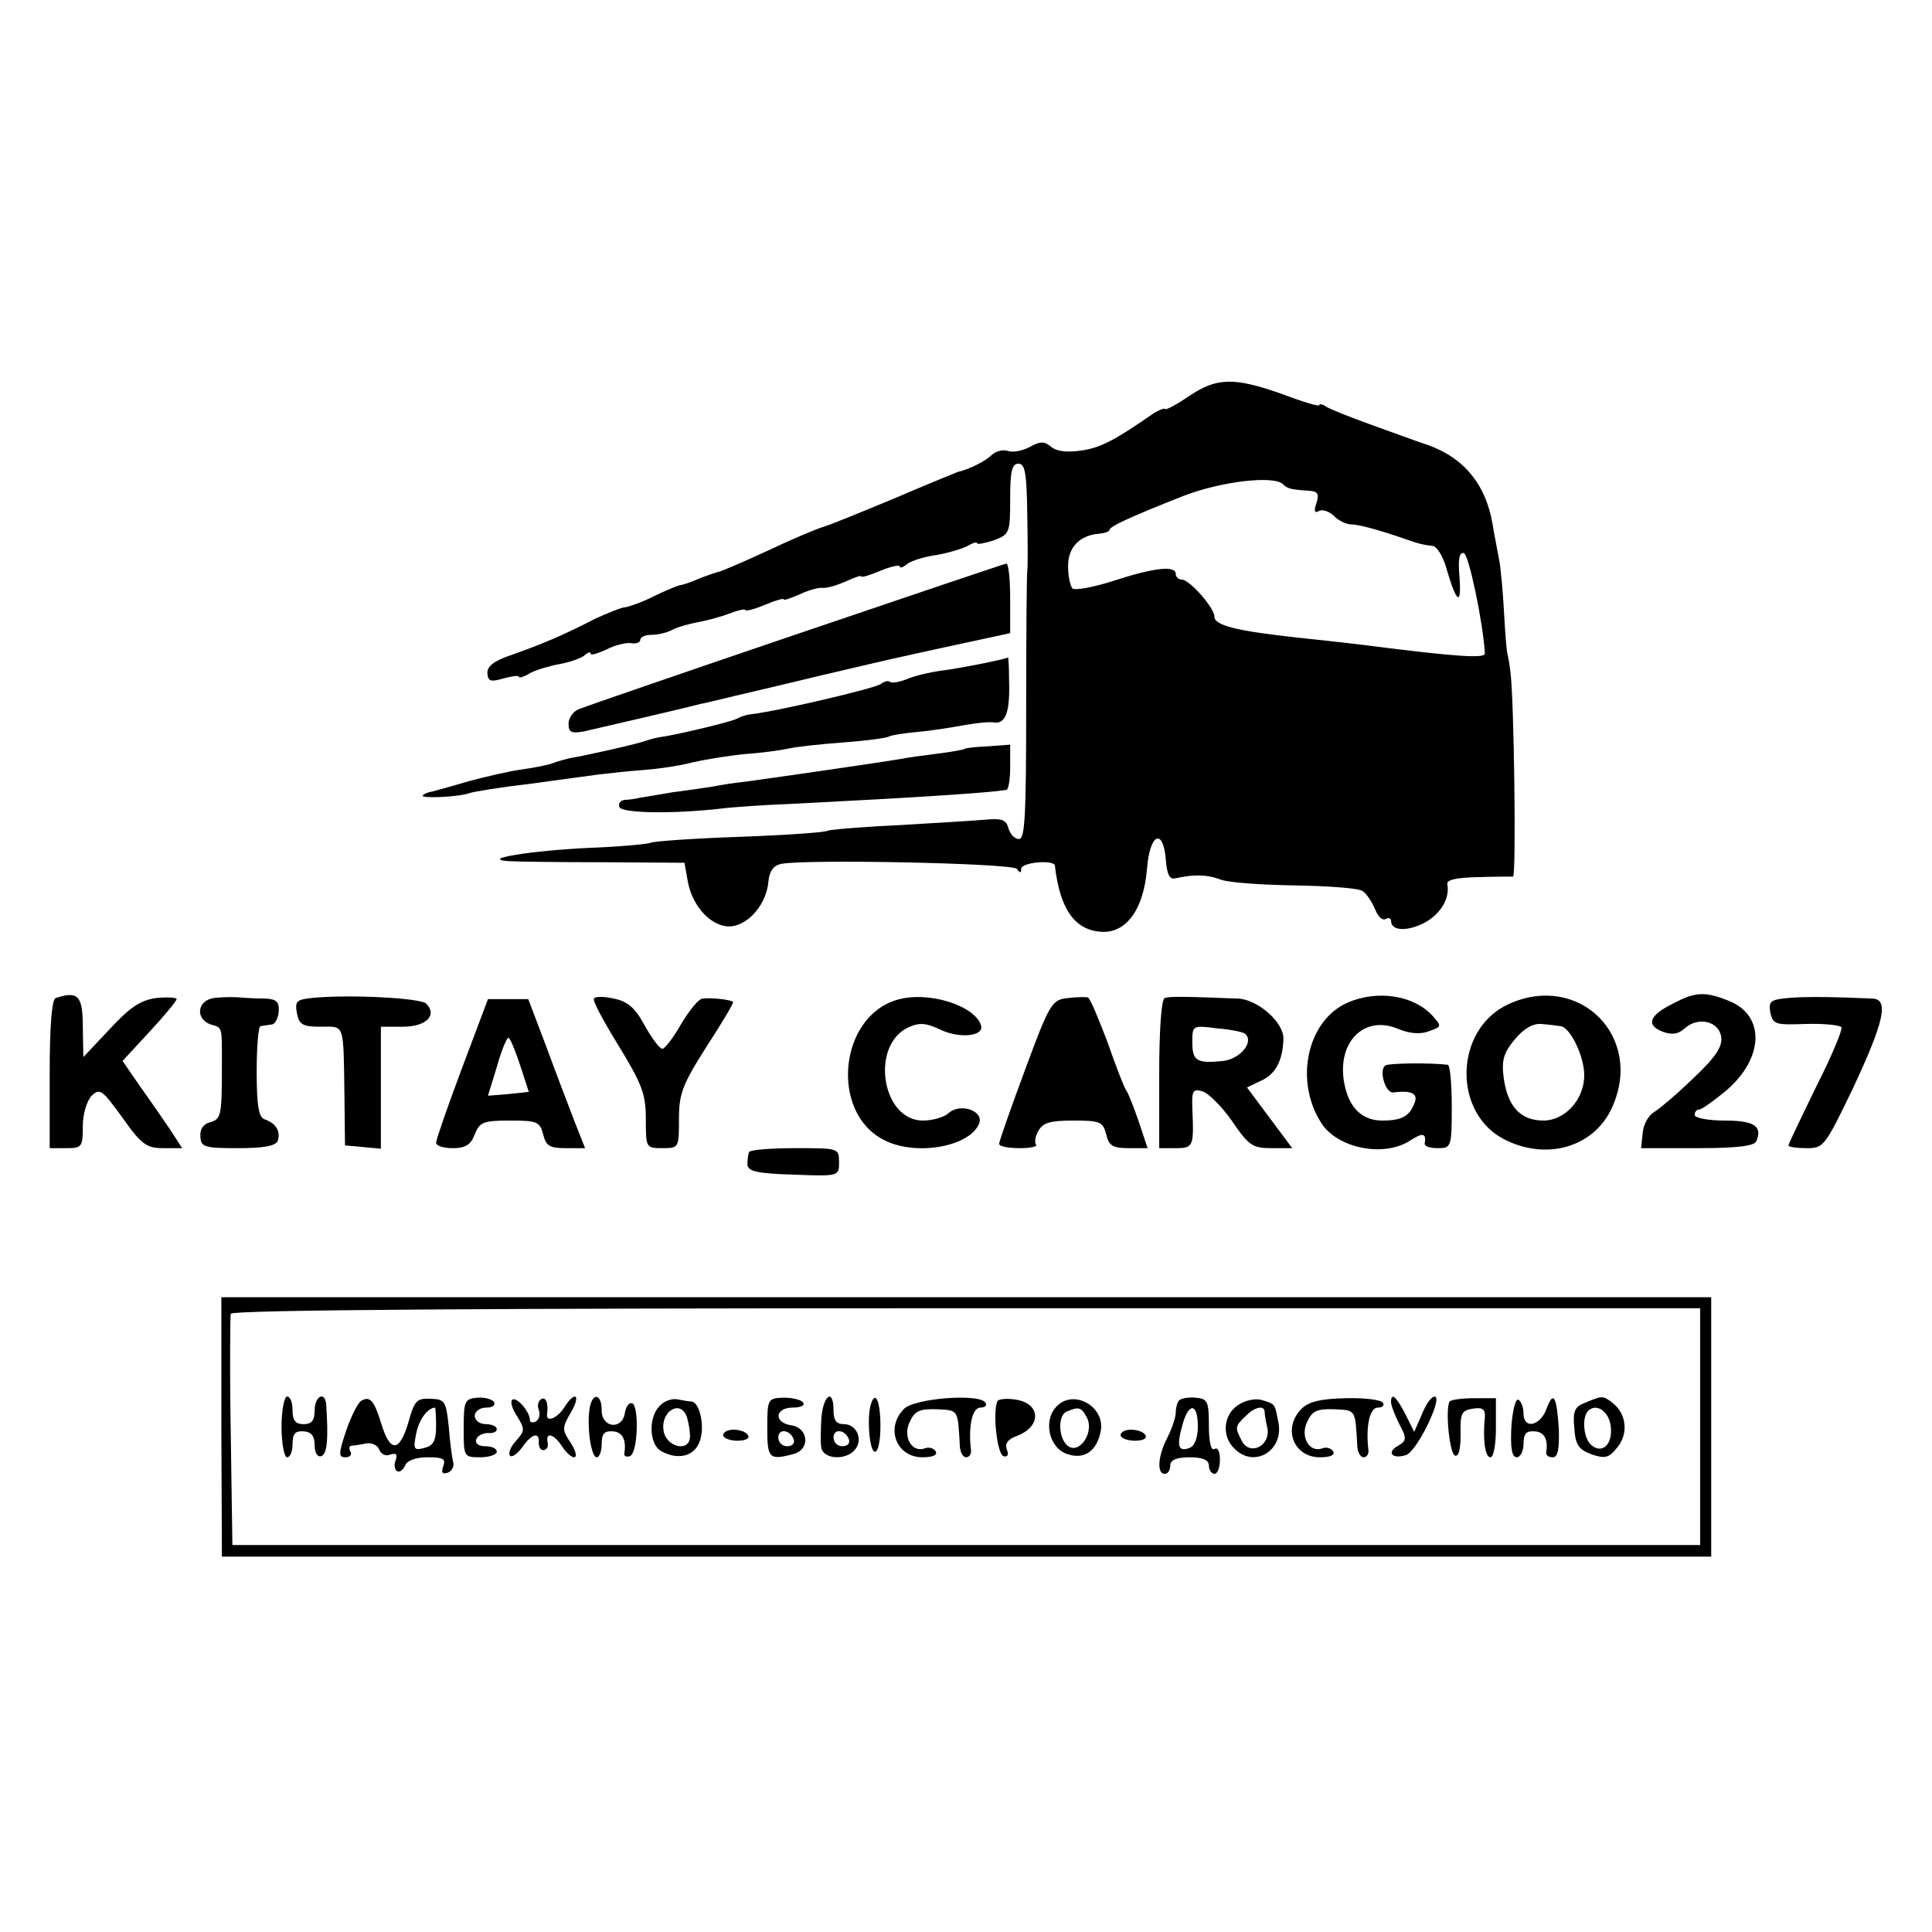 <?xml version="1.0" standalone="no"?>
<!DOCTYPE svg PUBLIC "-//W3C//DTD SVG 20010904//EN"
 "http://www.w3.org/TR/2001/REC-SVG-20010904/DTD/svg10.dtd">
<svg version="1.0" xmlns="http://www.w3.org/2000/svg"
 width="350pt" height="350pt" viewBox="0 0 350 350"
 preserveAspectRatio="xMidYMid meet">
<g transform="translate(0,350) scale(0.1,-0.1)"
fill="#000000" stroke="none">
<path d="M2155 2783 c-22 -15 -42 -26 -44 -24 -1 2 -10 -1 -20 -7 -72 -50 -97
-63 -131 -68 -26 -4 -45 -2 -55 6 -13 11 -20 11 -40 0 -13 -7 -31 -10 -39 -7
-8 3 -21 0 -28 -6 -12 -12 -41 -27 -63 -32 -5 -2 -57 -23 -115 -48 -58 -24
-116 -48 -130 -52 -13 -4 -58 -23 -100 -43 -41 -19 -79 -35 -85 -37 -5 -1 -23
-7 -38 -13 -16 -7 -31 -12 -35 -12 -4 -1 -25 -9 -47 -20 -22 -11 -45 -19 -52
-20 -6 0 -31 -10 -55 -21 -58 -30 -94 -45 -150 -65 -33 -11 -46 -21 -45 -34 1
-14 6 -16 29 -9 15 4 28 6 28 3 0 -3 10 0 21 7 12 6 36 13 53 16 17 3 37 10
44 15 6 6 12 8 12 4 0 -4 12 0 28 7 15 8 35 13 45 12 9 -2 17 1 17 6 0 5 9 9
21 9 11 0 28 4 37 9 9 5 31 11 47 14 17 3 42 10 58 16 15 6 27 8 27 6 0 -3 16
1 35 9 19 8 35 13 35 10 0 -2 12 2 28 9 15 7 34 13 42 12 8 -1 27 5 43 12 15
7 27 11 27 9 0 -3 16 2 35 10 19 8 35 11 35 8 0 -4 6 -2 13 4 6 5 29 13 50 16
21 3 47 11 58 16 10 6 19 9 19 6 0 -3 14 0 30 5 29 11 30 13 30 75 0 50 3 64
15 64 12 0 15 -17 16 -92 1 -51 1 -97 0 -102 -1 -5 -2 -116 -2 -247 0 -194 -2
-239 -13 -239 -8 0 -16 9 -19 19 -4 16 -12 19 -43 16 -22 -2 -93 -6 -158 -10
-66 -3 -123 -8 -127 -10 -4 -3 -76 -8 -160 -11 -84 -3 -157 -8 -161 -11 -5 -2
-55 -7 -111 -9 -104 -5 -198 -20 -147 -24 14 -1 91 -2 172 -2 l148 -1 6 -34
c9 -48 46 -85 80 -81 32 4 63 42 66 81 2 19 9 29 23 32 47 9 420 1 427 -9 6
-8 8 -8 8 0 0 12 59 17 61 6 9 -79 36 -117 84 -120 45 -3 77 40 83 115 5 63
29 74 34 16 2 -28 7 -37 18 -34 32 7 56 7 80 -2 14 -6 75 -10 135 -11 61 -1
116 -5 123 -10 7 -4 17 -19 23 -33 5 -13 13 -21 19 -18 5 3 10 2 10 -3 0 -18
27 -20 58 -5 30 15 49 44 44 71 -2 8 15 12 55 13 32 1 61 1 64 1 6 -1 2 326
-5 373 -2 17 -5 30 -5 30 -1 0 -4 32 -6 70 -2 39 -6 84 -9 100 -3 17 -9 46
-12 65 -12 71 -50 119 -115 143 -24 8 -73 26 -109 39 -36 13 -71 27 -77 31 -7
5 -13 6 -13 3 0 -3 -30 6 -67 20 -87 31 -119 30 -168 -3z m169 -160 c8 -8 14
-10 47 -12 16 -1 19 -5 14 -22 -5 -15 -4 -19 4 -15 6 4 18 0 27 -8 8 -9 23
-16 32 -16 13 0 51 -10 102 -28 23 -8 29 -9 45 -11 8 0 20 -20 26 -43 18 -61
27 -67 23 -13 -3 33 0 45 8 43 9 -3 35 -127 38 -182 0 -9 -51 -6 -215 15 -49
6 -106 12 -125 14 -110 12 -150 22 -150 38 0 16 -45 67 -59 67 -6 0 -11 5 -11
10 0 16 -38 12 -112 -12 -37 -12 -71 -18 -75 -14 -4 4 -8 21 -8 39 -1 34 20
57 55 60 11 1 20 4 20 7 0 6 36 23 135 62 68 26 162 37 179 21z"/>
<path d="M1440 2350 c-206 -70 -383 -131 -392 -135 -10 -4 -18 -16 -18 -26 0
-16 5 -18 28 -14 34 8 178 41 212 50 3 0 30 7 60 14 30 7 102 24 160 38 128
30 114 27 238 54 l102 22 0 64 c0 35 -3 62 -7 62 -5 -1 -177 -59 -383 -129z"/>
<path d="M1780 2298 c-25 -5 -58 -11 -75 -13 -16 -2 -43 -8 -59 -14 -16 -7
-31 -9 -34 -6 -3 2 -10 1 -16 -4 -10 -8 -190 -50 -236 -55 -9 -1 -20 -5 -25
-8 -9 -5 -87 -24 -130 -32 -11 -1 -27 -5 -35 -8 -13 -5 -100 -25 -140 -32 -8
-2 -22 -6 -30 -9 -8 -3 -33 -8 -55 -11 -22 -3 -65 -13 -95 -21 -30 -9 -60 -17
-67 -19 -7 -1 -15 -4 -17 -7 -6 -6 64 -3 84 4 8 3 58 11 110 17 52 7 109 15
125 17 17 2 53 6 80 8 28 2 68 8 90 14 22 5 65 12 95 15 30 2 66 7 79 10 13 3
57 8 99 11 41 3 79 8 83 11 4 2 27 6 51 8 24 2 61 8 83 12 22 4 48 7 57 5 20
-2 28 20 26 77 0 23 -1 41 -2 41 0 -1 -21 -6 -46 -11z"/>
<path d="M1747 2143 c-2 -1 -22 -5 -46 -8 -24 -3 -55 -7 -70 -10 -34 -6 -236
-35 -280 -41 -19 -2 -46 -6 -60 -9 -14 -2 -46 -7 -71 -10 -25 -4 -52 -9 -60
-10 -8 -2 -21 -4 -28 -4 -8 -1 -12 -6 -10 -13 4 -11 93 -13 183 -3 22 3 83 7
135 9 235 12 352 20 383 25 4 0 7 19 7 41 l0 41 -40 -3 c-22 -1 -42 -3 -43 -5z"/>
<path d="M101 1692 c-7 -2 -11 -49 -11 -138 l0 -134 30 0 c28 0 30 2 30 39 0
23 7 46 16 56 15 14 19 11 56 -40 34 -48 43 -55 74 -55 l34 0 -22 34 c-13 19
-37 54 -55 79 l-31 45 49 53 c27 29 49 56 49 59 0 3 -17 4 -37 2 -28 -4 -47
-16 -84 -56 l-48 -51 -1 55 c0 57 -9 65 -49 52z"/>
<path d="M388 1692 c-31 -4 -35 -38 -6 -48 21 -6 20 -3 20 -69 0 -96 -1 -102
-21 -108 -13 -3 -19 -13 -18 -26 1 -19 7 -21 68 -21 47 0 68 4 72 13 6 17 -3
32 -23 39 -11 3 -15 23 -15 86 0 45 3 83 7 83 5 1 13 2 20 3 6 0 12 11 13 24
1 17 -4 22 -24 23 -14 0 -35 1 -46 2 -11 1 -32 1 -47 -1z"/>
<path d="M564 1692 c-27 -3 -30 -6 -26 -28 4 -20 10 -24 43 -24 44 0 41 9 43
-125 l1 -90 33 -3 32 -3 0 110 0 111 40 0 c42 0 63 21 42 42 -10 10 -141 17
-208 10z"/>
<path d="M1076 1691 c-3 -4 18 -42 45 -86 42 -69 49 -87 49 -132 0 -52 0 -53
30 -53 30 0 30 1 30 53 0 45 6 62 50 131 28 43 50 80 48 81 -4 4 -39 8 -55 6
-7 0 -24 -21 -39 -46 -14 -25 -30 -45 -34 -45 -5 0 -19 19 -32 42 -17 32 -31
44 -56 49 -18 4 -34 4 -36 0z"/>
<path d="M1626 1689 c-106 -30 -123 -204 -25 -254 57 -30 156 -13 173 30 8 23
-34 37 -55 19 -8 -8 -30 -14 -47 -14 -75 0 -96 137 -26 169 20 9 32 8 59 -5
35 -16 79 -11 72 9 -12 36 -96 62 -151 46z"/>
<path d="M1935 1692 c-29 -3 -33 -8 -78 -130 -26 -70 -47 -130 -47 -134 0 -5
17 -8 37 -8 20 0 33 3 30 6 -3 4 -2 15 4 25 8 15 21 19 63 19 49 0 54 -2 60
-25 5 -21 12 -25 41 -25 l34 0 -16 48 c-9 26 -19 52 -23 57 -4 6 -19 45 -34
88 -16 42 -31 78 -35 80 -3 1 -20 1 -36 -1z"/>
<path d="M2110 1692 c-6 -2 -10 -57 -10 -138 l0 -134 30 0 c32 0 33 3 30 72
-1 32 1 36 18 31 11 -3 35 -27 54 -54 30 -44 37 -49 71 -49 l38 0 -41 55 -41
55 25 12 c26 11 40 36 41 76 1 30 -47 72 -83 73 -101 4 -123 4 -132 1z m146
-65 c16 -15 -9 -45 -40 -49 -48 -5 -56 0 -56 34 0 30 0 31 45 25 26 -2 48 -7
51 -10z"/>
<path d="M2442 1684 c-74 -32 -98 -142 -48 -219 30 -46 114 -62 161 -31 23 15
29 13 26 -6 0 -5 10 -8 24 -8 24 0 25 2 25 75 0 41 -3 75 -7 76 -32 4 -106 3
-113 -1 -13 -8 0 -51 14 -49 33 4 45 -2 39 -18 -9 -25 -23 -33 -59 -33 -37 0
-61 24 -69 69 -13 74 37 123 98 97 22 -9 41 -10 56 -4 23 8 23 9 6 28 -34 37
-99 47 -153 24z"/>
<path d="M2733 1681 c-100 -46 -102 -201 -4 -247 77 -37 161 -10 192 61 57
128 -61 244 -188 186z m94 -40 c18 -2 43 -55 43 -89 0 -44 -35 -82 -74 -82
-42 0 -65 26 -72 78 -4 32 0 45 21 70 16 19 32 28 47 27 13 -1 29 -3 35 -4z"/>
<path d="M3031 1682 c-43 -21 -50 -39 -19 -51 16 -6 28 -5 40 6 24 22 62 13
66 -15 3 -18 -10 -37 -50 -75 -30 -29 -62 -56 -72 -62 -9 -5 -19 -22 -20 -37
l-3 -28 102 0 c73 0 104 4 107 13 11 27 -4 37 -58 37 -30 0 -54 5 -54 10 0 6
4 10 8 10 5 0 27 16 50 35 67 58 70 134 6 161 -44 18 -62 18 -103 -4z"/>
<path d="M3239 1692 c-32 -3 -35 -6 -32 -26 5 -22 9 -23 64 -21 33 1 62 -2 65
-6 2 -5 -18 -53 -46 -108 -27 -56 -50 -103 -50 -106 0 -3 15 -5 33 -5 31 0 33
3 85 111 55 118 64 158 35 160 -69 3 -123 4 -154 1z"/>
<path d="M837 1565 c-26 -69 -47 -130 -47 -135 0 -6 14 -10 30 -10 23 0 33 6
40 25 9 22 15 25 64 25 49 0 54 -2 60 -25 5 -21 12 -25 41 -25 l35 0 -19 48
c-10 26 -33 86 -51 135 l-33 87 -36 0 -37 0 -47 -125z m105 6 l16 -49 -37 -4
-37 -3 16 52 c8 29 18 53 21 53 3 0 12 -22 21 -49z"/>
<path d="M1357 1413 c-2 -5 -3 -15 -3 -23 1 -12 18 -16 84 -18 82 -3 82 -3 82
23 0 25 -1 25 -79 25 -44 0 -82 -3 -84 -7z"/>
<path d="M401 915 l1 -235 1349 0 1349 0 0 235 0 235 -1350 0 -1349 0 0 -235z
m2679 1 l0 -215 -1330 0 -1329 0 -3 204 c-2 113 -1 210 0 215 3 7 465 10 1333
10 l1329 0 0 -214z"/>
<path d="M510 915 c0 -30 5 -55 10 -55 6 0 10 11 10 24 0 19 5 24 20 23 14 -1
20 -8 20 -25 0 -14 5 -22 12 -20 11 4 13 32 9 93 -2 26 -21 16 -21 -10 0 -18
-5 -25 -20 -25 -15 0 -20 7 -20 25 0 14 -4 25 -10 25 -5 0 -10 -25 -10 -55z"/>
<path d="M654 962 c-6 -4 -18 -28 -27 -54 -14 -42 -14 -48 -1 -48 8 0 12 5 9
10 -3 6 -3 10 2 11 4 0 16 2 26 4 10 2 21 -3 24 -11 3 -8 12 -13 20 -9 11 3
13 1 10 -10 -4 -8 -2 -17 2 -20 5 -3 11 2 15 10 3 9 19 15 40 15 29 0 34 -3
29 -16 -4 -12 -2 -15 8 -12 8 3 12 12 10 19 -2 8 -6 37 -8 64 -5 47 -7 50 -33
51 -25 1 -29 -3 -40 -42 -16 -55 -33 -56 -49 -4 -13 43 -21 52 -37 42z m136
-46 c0 -26 -5 -35 -21 -39 -19 -5 -21 -3 -15 26 5 25 20 46 34 47 1 0 2 -15 2
-34z"/>
<path d="M840 913 c0 -52 0 -53 30 -53 17 0 30 5 30 10 0 6 -9 10 -21 10 -12
0 -19 5 -16 13 2 6 12 11 21 11 9 -1 16 2 16 7 0 5 -9 9 -20 9 -11 0 -20 7
-20 15 0 8 9 15 21 15 11 0 17 4 14 10 -3 5 -17 9 -30 8 -23 -2 -25 -6 -25
-55z"/>
<path d="M928 964 c-4 -3 0 -17 9 -30 14 -23 14 -26 -2 -44 -10 -11 -15 -23
-11 -27 3 -4 13 3 22 15 17 25 32 29 30 8 0 -8 4 -14 9 -13 6 1 9 7 7 14 -4
20 12 15 26 -7 7 -11 17 -20 22 -20 6 0 3 12 -6 26 -16 24 -16 27 0 55 19 32
8 41 -12 9 -12 -19 -33 -28 -31 -12 3 19 -2 33 -11 27 -5 -3 -7 -12 -4 -19 3
-8 1 -17 -5 -21 -6 -3 -11 -2 -11 2 0 16 -25 44 -32 37z"/>
<path d="M1068 948 c-5 -35 3 -88 13 -88 5 0 9 11 9 24 0 19 5 24 20 23 18 -1
25 -16 21 -40 -1 -5 4 -7 10 -5 15 5 17 92 4 96 -6 1 -11 -6 -13 -18 -5 -31
-42 -27 -42 5 0 31 -17 33 -22 3z"/>
<path d="M1195 953 c-21 -21 -19 -70 3 -82 31 -17 61 -9 70 19 9 25 0 69 -15
71 -4 0 -16 2 -26 4 -9 2 -24 -3 -32 -12z m49 -19 c3 -9 6 -25 6 -36 0 -30
-44 -20 -48 11 -5 34 30 56 42 25z"/>
<path d="M1390 913 c0 -55 3 -59 48 -47 31 9 26 48 -5 52 -32 5 -29 32 3 32
14 0 23 4 19 9 -3 5 -19 9 -35 9 -29 -1 -30 -2 -30 -55z m48 -21 c2 -7 -3 -12
-12 -12 -9 0 -16 7 -16 16 0 17 22 14 28 -4z"/>
<path d="M1488 932 c-1 -21 -2 -45 0 -55 4 -21 45 -23 61 -3 15 18 3 46 -20
46 -14 0 -19 7 -19 25 0 40 -18 29 -22 -13z m50 -40 c2 -7 -3 -12 -12 -12 -9
0 -16 7 -16 16 0 17 22 14 28 -4z"/>
<path d="M1578 957 c-8 -23 -3 -87 7 -87 6 0 10 21 10 46 0 45 -9 66 -17 41z"/>
<path d="M1638 948 c-35 -35 -14 -88 33 -88 19 0 28 4 24 11 -4 6 -13 8 -20 5
-23 -8 -40 21 -27 48 9 20 18 24 49 23 40 -2 38 1 42 -69 1 -10 6 -18 11 -18
6 0 10 6 9 13 -5 42 2 77 17 77 8 0 13 4 9 9 -10 17 -128 8 -147 -11z"/>
<path d="M1807 962 c-9 -19 -1 -96 11 -100 7 -2 10 2 6 12 -4 11 2 19 19 25
46 18 42 61 -7 66 -14 2 -27 0 -29 -3z"/>
<path d="M1915 953 c-26 -25 -15 -76 18 -87 31 -11 54 5 61 41 9 44 -48 77
-79 46z m54 -21 c14 -27 -14 -68 -35 -51 -17 14 -18 56 -1 62 21 9 26 8 36
-11z"/>
<path d="M2136 963 c-3 -3 -6 -13 -6 -22 0 -9 -7 -29 -15 -45 -17 -32 -20 -66
-5 -66 6 0 10 7 10 15 0 10 11 15 35 15 24 0 35 -5 35 -15 0 -8 5 -15 10 -15
6 0 10 12 10 26 0 14 -4 23 -10 19 -6 -4 -10 13 -10 42 0 44 -2 49 -24 51 -13
1 -26 -1 -30 -5z m34 -47 c0 -21 -6 -36 -15 -39 -20 -8 -24 3 -13 41 11 42 28
41 28 -2z"/>
<path d="M2242 954 c-26 -18 -29 -56 -6 -78 36 -37 90 -4 80 47 -7 35 -5 33
-31 41 -12 3 -30 -1 -43 -10z m49 -11 c0 -5 2 -18 5 -30 6 -32 -31 -51 -46
-24 -13 25 -13 27 6 45 16 17 34 21 35 9z"/>
<path d="M2358 948 c-35 -35 -15 -88 33 -88 19 0 28 4 24 11 -4 6 -13 8 -20 5
-23 -8 -40 21 -27 48 9 20 18 24 49 23 40 -2 38 1 42 -69 1 -10 6 -18 11 -18
6 0 10 6 9 13 -5 42 2 77 17 77 8 0 13 4 9 9 -3 5 -33 9 -67 8 -45 -1 -67 -6
-80 -19z"/>
<path d="M2520 960 c0 -6 7 -24 15 -40 14 -26 13 -30 -2 -39 -22 -12 -11 -25
14 -17 20 6 68 106 52 106 -6 0 -16 -14 -23 -32 l-14 -32 -16 32 c-17 33 -26
40 -26 22z"/>
<path d="M2626 961 c-8 -15 0 -95 10 -98 7 -2 10 12 10 39 -1 38 2 43 22 46
18 3 23 -1 22 -15 -4 -39 0 -73 10 -73 6 0 10 24 10 53 l0 54 -40 0 c-23 0
-42 -3 -44 -6z"/>
<path d="M2738 915 c-2 -39 1 -55 10 -55 6 0 12 11 12 24 0 19 5 24 20 23 18
-1 25 -15 21 -39 0 -5 5 -8 12 -8 9 0 12 14 11 51 -4 61 -10 71 -23 35 -12
-30 -41 -35 -41 -7 0 11 -4 22 -9 25 -5 4 -11 -19 -13 -49z"/>
<path d="M2872 959 c-19 -7 -23 -15 -20 -46 2 -31 8 -39 32 -48 24 -8 31 -6
46 13 20 24 17 60 -8 80 -18 14 -19 14 -50 1z m46 -43 c4 -32 -15 -51 -35 -34
-14 11 -18 50 -6 62 15 15 38 -1 41 -28z"/>
<path d="M1310 900 c0 -5 12 -10 26 -10 14 0 23 4 19 10 -3 6 -15 10 -26 10
-10 0 -19 -4 -19 -10z"/>
<path d="M2030 900 c0 -5 12 -10 26 -10 14 0 23 4 19 10 -3 6 -15 10 -26 10
-10 0 -19 -4 -19 -10z"/>
</g>
</svg>
